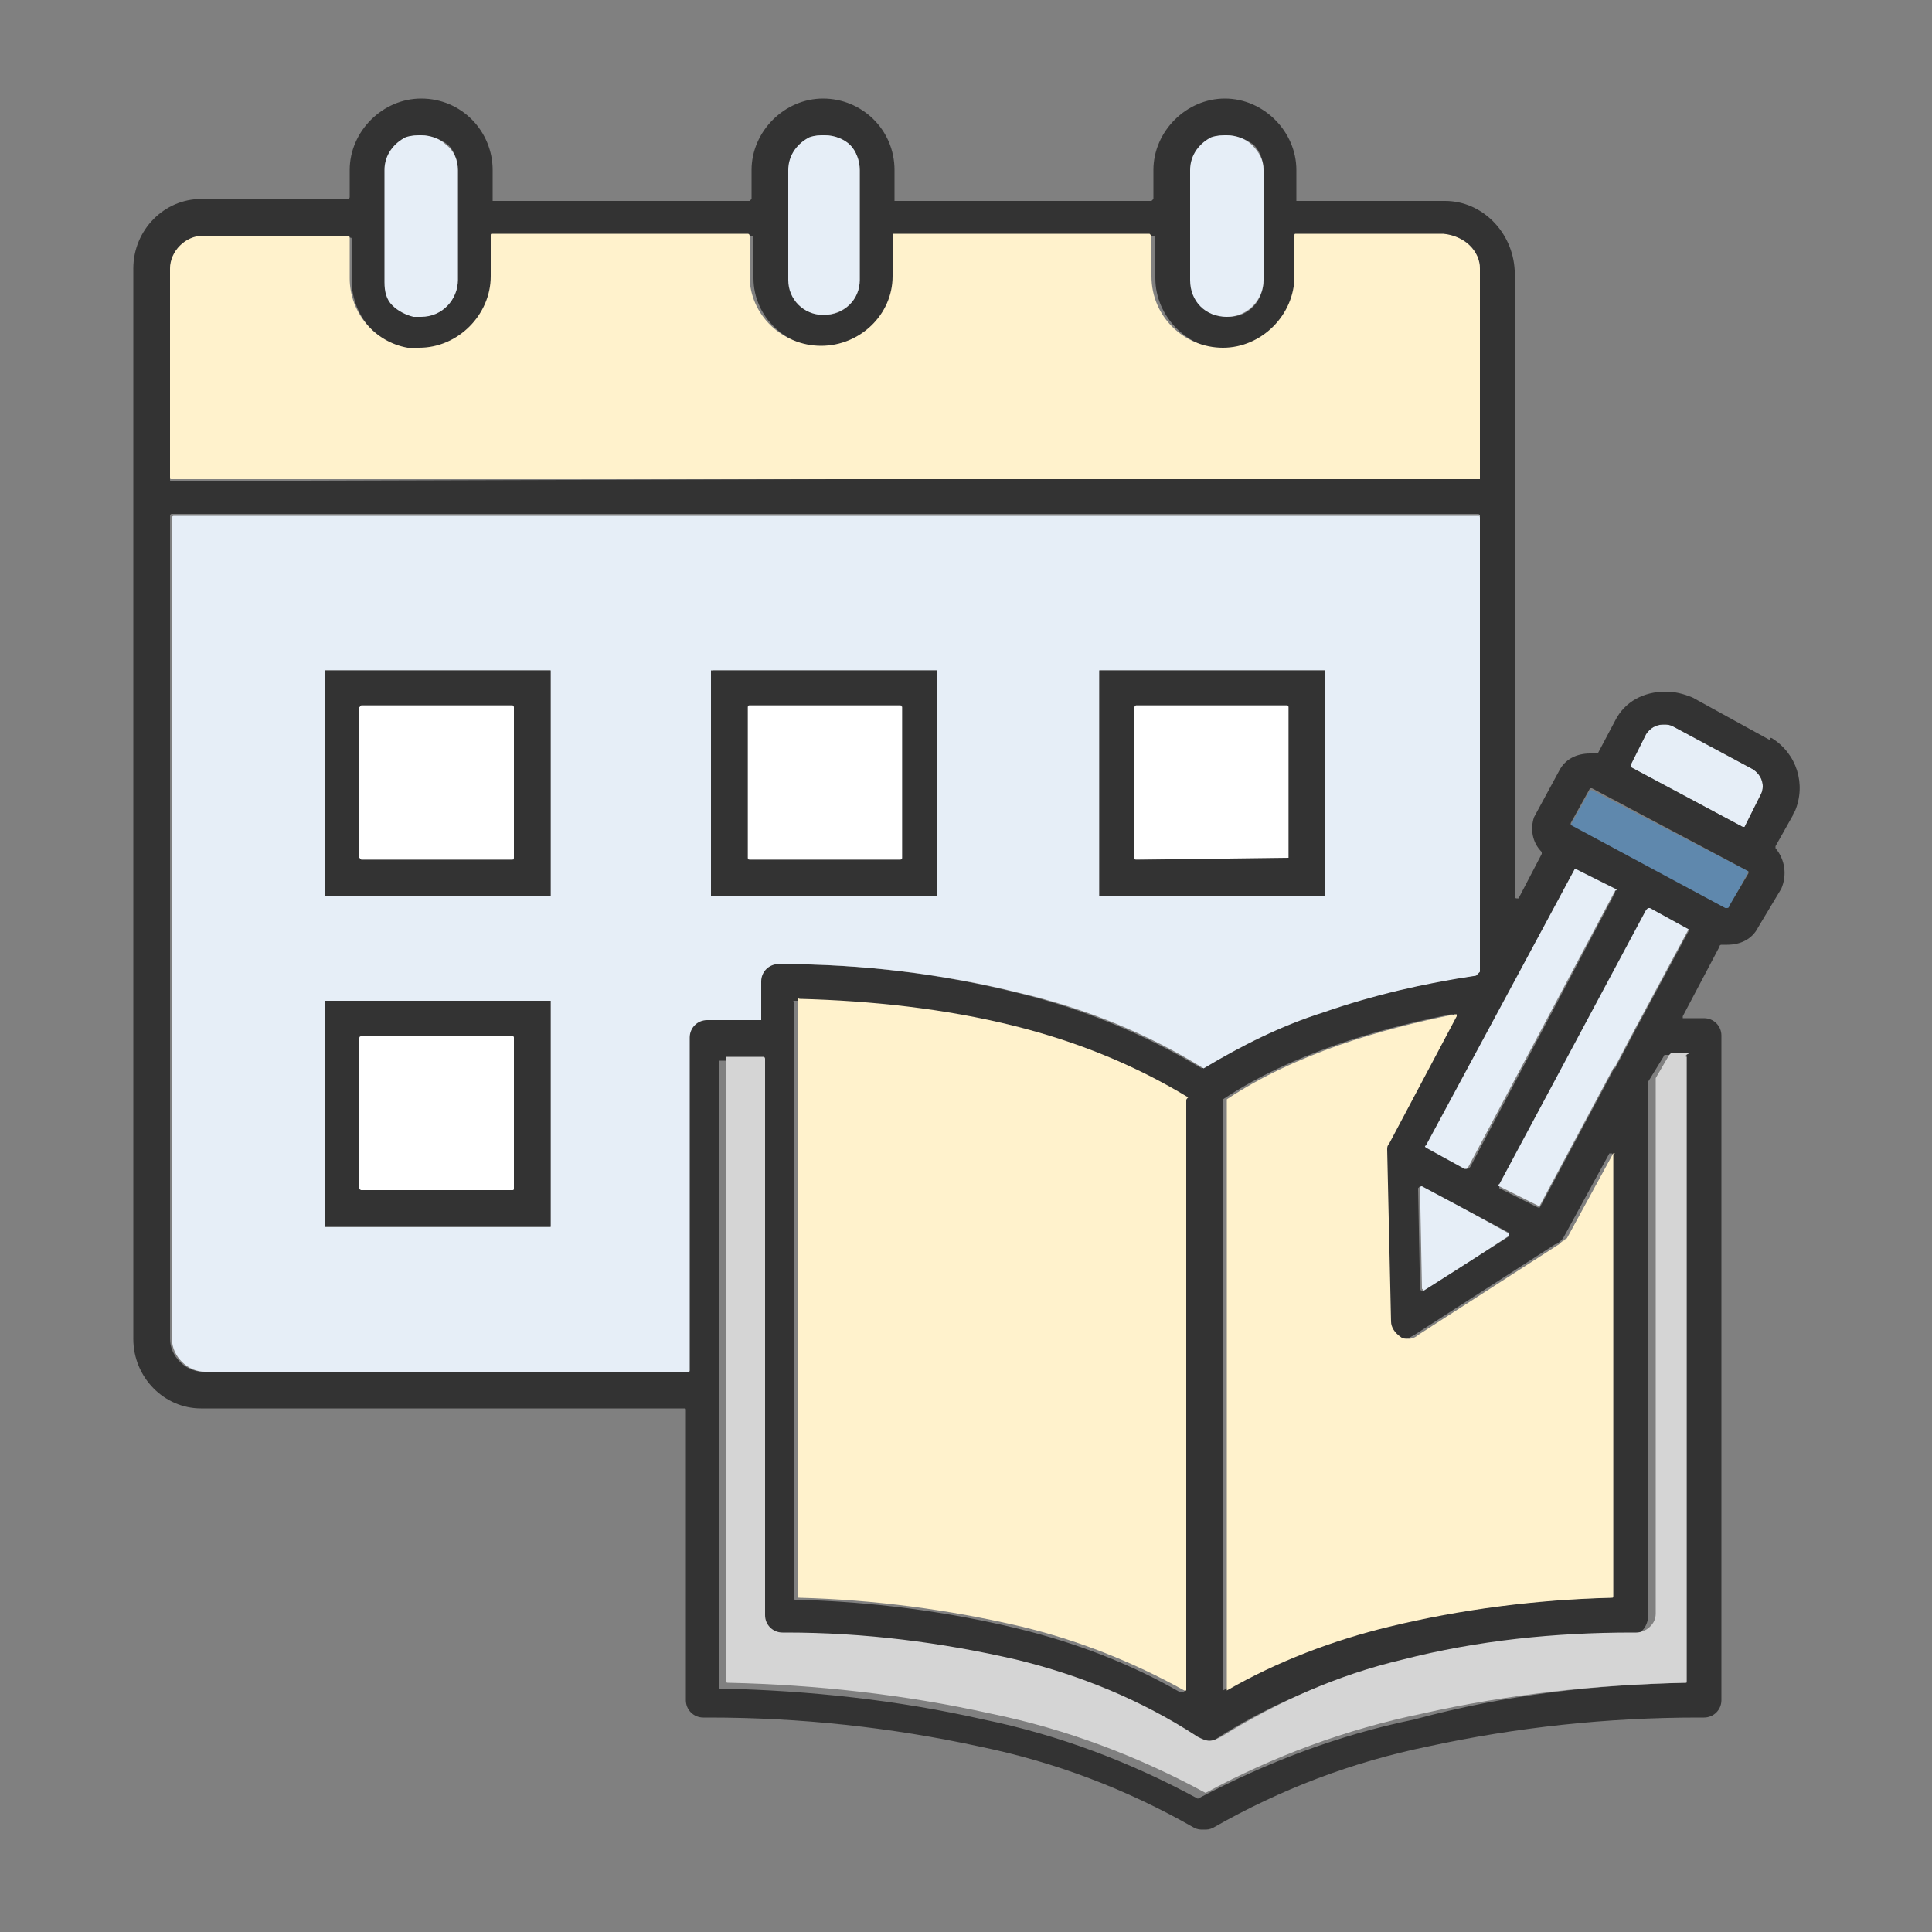 <?xml version="1.0" encoding="utf-8"?>
<!-- Generator: Adobe Illustrator 27.9.6, SVG Export Plug-In . SVG Version: 9.03 Build 54986)  -->
<svg version="1.1" id="Layer_1" xmlns="http://www.w3.org/2000/svg" xmlns:xlink="http://www.w3.org/1999/xlink" x="0px" y="0px"
	 viewBox="0 0 100 100" style="enable-background:new 0 0 100 100;" xml:space="preserve">
<rect x="0" y="0" width="100" height="100" fill="#808080" stroke="none"/>
<style type="text/css">
	.st0{fill:#FFFFFF;}
	.st1{fill:#E6EEF7;}
	.st2{fill:#5F88AD;}
	.st3{fill:#333333;}
	.st4{fill:#D5D5D5;}
	.st5{fill:#FFF2CC;}
</style>
<g id="XMLID_00000006669669920208116050000011081718936825127081_">
	<g>
		<path class="st0" d="M66.7,36.6v7.8c0,0,0,0.1-0.1,0.1h-7.8c0,0-0.1,0-0.1-0.1v-7.8c0,0,0-0.1,0.1-0.1h7.8
			C66.7,36.5,66.7,36.6,66.7,36.6z"/>
		<path class="st0" d="M46.7,36.6c0,0,0,7.8,0,7.8c0,0,0,0.1-0.1,0.1h-7.8c-0.1,0-0.1,0-0.1-0.1v-7.8c0,0,0-0.1,0.1-0.1h7.8
			C46.6,36.5,46.7,36.6,46.7,36.6z"/>
		<path class="st0" d="M26.6,53.7v7.8c0,0.1,0,0.1-0.1,0.1h-7.8c0,0-0.1,0-0.1-0.1v-7.8c0,0,0.1-0.1,0.1-0.1h7.8
			C26.6,53.6,26.6,53.7,26.6,53.7z"/>
		<path class="st0" d="M26.6,36.6v7.8c0,0,0,0.1-0.1,0.1h-7.8c0,0-0.1,0-0.1-0.1v-7.8c0,0,0.1-0.1,0.1-0.1h7.8
			C26.6,36.5,26.6,36.6,26.6,36.6z"/>
		<path class="st1" d="M90.7,39.8c0.5,0.3,0.7,0.9,0.4,1.4l-0.8,1.6c0,0-0.1,0-0.1,0c0,0,0,0,0,0l-5.8-3.1c0,0,0-0.1,0-0.1l0.8-1.6
			c0.2-0.3,0.5-0.5,0.9-0.5c0.2,0,0.3,0,0.5,0.1L90.7,39.8z"/>
		<path class="st2" d="M90.5,45.1C90.5,45.2,90.5,45.2,90.5,45.1l-1,1.9c0,0,0,0-0.1,0.1c0,0,0,0,0,0s0,0-0.1,0l-8-4.3
			c0,0-0.1-0.1,0-0.1l1-1.8c0,0,0,0,0.1,0c0,0,0,0,0,0c0,0,0,0,0,0L90.5,45.1C90.5,45.1,90.5,45.1,90.5,45.1z"/>
		<path class="st1" d="M78.2,63.9C78.2,63.9,78.2,63.9,78.2,63.9l-4.4,2.9c0,0,0,0-0.1,0c0,0,0,0,0,0c0,0-0.1-0.1-0.1-0.1l-0.1-5.2
			c0,0,0-0.1,0.1-0.1c0,0,0,0,0,0c0,0,0,0,0.1,0L78.2,63.9C78.2,63.8,78.2,63.8,78.2,63.9z"/>
		<path class="st3" d="M91.7,38.2c1.3,0.8,1.8,2.4,1.2,3.8c0,0-0.1,0.1-0.1,0.2l-0.9,1.6c0,0,0,0.1,0,0.1c0.5,0.6,0.6,1.4,0.3,2.1
			L91,48c-0.3,0.6-0.9,0.9-1.6,0.9c-0.1,0-0.2,0-0.3,0c0,0,0,0,0,0c0,0-0.1,0-0.1,0.1l-1.9,3.6c0,0,0,0.1,0,0.1c0,0,0.1,0,0.1,0
			c0.4,0,0.7,0,1,0c0,0,0,0,0,0c0.5,0,0.9,0.4,0.9,0.9v34.4c0,0.5-0.4,0.9-0.9,0.9h-0.3c-4.7,0-9.4,0.5-14,1.5
			c-3.9,0.8-7.6,2.2-11.1,4.2c-0.2,0.1-0.3,0.1-0.5,0.1c-0.2,0-0.3,0-0.5-0.1c-3.5-2-7.2-3.4-11.1-4.2c-4.6-1-9.3-1.5-14-1.5h-0.3
			c-0.5,0-0.9-0.4-0.9-0.9V73c0-0.1,0-0.1-0.1-0.1h-25c-1.9,0-3.5-1.6-3.5-3.6V13.9c0-2,1.6-3.6,3.5-3.6H18c0.1,0,0.1-0.1,0.1-0.1
			V8.8c0-2,1.7-3.7,3.7-3.7c2.1,0,3.7,1.7,3.7,3.7v1.5c0,0,0,0.1,0,0.1c0,0,0,0,0.1,0h13.2c0,0,0.1-0.1,0.1-0.1V8.8
			c0-2,1.7-3.7,3.7-3.7c2,0,3.7,1.6,3.7,3.7v1.5c0,0,0,0.1,0,0.1c0,0,0,0,0.1,0h13.2c0,0,0.1-0.1,0.1-0.1V8.8c0-2,1.7-3.7,3.7-3.7
			c2,0,3.7,1.7,3.7,3.7v1.5c0,0,0,0.1,0,0.1c0,0,0,0,0.1,0h7.6c1.9,0,3.5,1.6,3.6,3.6v32.4c0,0,0,0.1,0.1,0.1c0,0,0,0,0,0
			c0,0,0.1,0,0.1,0l1.2-2.3c0,0,0-0.1,0-0.1c-0.5-0.5-0.6-1.2-0.4-1.8l1.3-2.4c0.3-0.6,0.9-0.9,1.6-0.9c0.1,0,0.2,0,0.3,0h0
			c0,0,0.1,0,0.1,0l0.9-1.7c0.5-1,1.5-1.5,2.6-1.5c0.5,0,0.9,0.1,1.4,0.3c0,0,4,2.2,4,2.2C91.6,38.1,91.6,38.2,91.7,38.2z
			 M91.1,41.2c0.3-0.5,0.1-1.1-0.4-1.4l-4.1-2.2c-0.2-0.1-0.3-0.1-0.5-0.1c-0.4,0-0.7,0.2-0.9,0.5l-0.8,1.6c0,0,0,0.1,0,0.1l5.8,3.1
			c0,0,0,0,0,0c0,0,0.1,0,0.1,0L91.1,41.2z M90.5,45.2C90.5,45.2,90.5,45.2,90.5,45.2c0-0.1,0-0.1,0-0.1l-8.1-4.3c0,0,0,0,0,0
			c0,0,0,0,0,0c0,0-0.1,0-0.1,0l-1,1.8c0,0,0,0.1,0,0.1l8,4.3c0,0,0,0,0.1,0s0,0,0,0c0,0,0.1,0,0.1-0.1L90.5,45.2z M87.4,48.2
			C87.4,48.2,87.4,48.2,87.4,48.2c0-0.1,0-0.1,0-0.1l-2-1c0,0,0,0-0.1,0c0,0-0.1,0-0.1,0.1l-7.6,14.2c0,0,0,0.1,0,0.1l2,1
			c0,0,0,0,0,0s0,0,0,0c0,0,0.1,0,0.1,0l3.8-7.1c0-0.1,0-0.1,0.1-0.1l1-1.9c0,0,0,0,0,0L87.4,48.2z M87.3,87.1V54.7c0,0,0-0.1,0-0.1
			c0,0,0,0-0.1,0c0,0-0.8,0-1,0c0,0-0.1,0-0.1,0.1L85.3,56l0,27.7c0,0.2-0.1,0.5-0.3,0.7c-0.2,0.2-0.4,0.3-0.7,0.3h-0.2
			c-4,0-8,0.5-11.9,1.4c-3.3,0.8-6.5,2.1-9.4,4c-0.2,0.1-0.4,0.2-0.6,0.2c-0.2,0-0.4-0.1-0.6-0.2c-2.9-1.8-6-3.2-9.4-4
			c-3.9-1-7.9-1.4-11.9-1.4h-0.2c-0.5,0-0.9-0.4-0.9-0.9c0,0,0-28.8,0-28.8c0,0,0-0.1-0.1-0.1c-0.3,0-0.6,0-0.9,0
			c-0.3,0-0.9,0-0.9,0c0,0,0,0-0.1,0c0,0,0,0.1,0,0.1v32.3c0,0.1,0,0.1,0.1,0.1c4.6,0.1,9.2,0.6,13.6,1.6c3.9,0.8,7.6,2.2,11.1,4.1
			c3.6-1.9,7.3-3.3,11.2-4.1C78,87.7,82.6,87.2,87.3,87.1C87.2,87.2,87.3,87.1,87.3,87.1z M83.6,46.2c0,0,0-0.1,0-0.1l-2-1.1
			c0,0,0,0,0,0c0,0,0,0,0,0c0,0,0,0-0.1,0l-7.6,14.3c0,0,0,0.1,0,0.1l2,1.1c0,0,0,0,0.1,0c0,0,0,0,0,0c0,0,0,0,0.1-0.1L83.6,46.2z
			 M83.5,82.6V59.8c0,0,0-0.1-0.1-0.1c0,0,0,0,0,0c0,0-0.1,0-0.1,0l-2.4,4.4c0,0-0.1,0.1-0.1,0.1c-0.1,0.1-0.2,0.2-0.3,0.2l-7.3,4.7
			c-0.2,0.1-0.3,0.2-0.5,0.2c-0.2,0-0.3,0-0.4-0.1c-0.3-0.2-0.5-0.4-0.5-0.8c0,0,0,0,0,0l-0.2-8.9c0-0.1,0-0.2,0.1-0.3c0,0,0,0,0,0
			l3.5-6.6c0,0,0-0.1,0-0.1c0,0-0.1,0-0.1,0h0c-2,0.4-4,0.9-6,1.6c-2,0.7-4,1.6-5.8,2.8l0,30.5c0,0,0,0.1,0,0.1c0,0,0,0,0,0s0,0,0,0
			c2.7-1.5,5.5-2.6,8.4-3.3c3.8-0.9,7.7-1.4,11.5-1.5C83.4,82.7,83.5,82.7,83.5,82.6z M78.1,64C78.2,63.9,78.2,63.9,78.1,64
			c0-0.1,0-0.1,0-0.2l-4.5-2.4c0,0,0,0-0.1,0c0,0,0,0,0,0c0,0-0.1,0.1-0.1,0.1l0.1,5.2c0,0,0,0.1,0.1,0.1c0,0,0,0,0,0c0,0,0,0,0.1,0
			L78.1,64z M76.6,24.7V13.9c0-0.9-0.8-1.7-1.7-1.7h-7.6c-0.1,0-0.1,0.1-0.1,0.1v2.1c0,2.1-1.7,3.7-3.7,3.7s-3.7-1.7-3.7-3.7v-2.1
			c0-0.1-0.1-0.1-0.1-0.1H46.5c-0.1,0-0.1,0.1-0.1,0.1v2.1c0,2-1.7,3.6-3.7,3.6c-2,0-3.7-1.6-3.7-3.6c0,0,0,0,0,0v-2.1
			c0-0.1,0-0.1-0.1-0.1H25.6c-0.1,0-0.1,0.1-0.1,0.1v2.1c0,2-1.7,3.7-3.7,3.7c0,0,0,0,0,0c-0.1,0-0.2,0-0.3,0c-0.1,0-0.2,0-0.3,0
			c-1.8-0.3-3-1.9-3-3.6c0,0,0,0,0,0v-2.1c0-0.1,0-0.1-0.1-0.1h-7.6c-0.9,0-1.7,0.8-1.7,1.7v10.8c0,0.1,0,0.1,0.1,0.1L76.6,24.7
			C76.5,24.8,76.5,24.8,76.6,24.7C76.6,24.8,76.6,24.7,76.6,24.7z M76.6,50.2l0-23.5c0,0,0-0.1-0.1-0.1H8.9c-0.1,0-0.1,0.1-0.1,0.1
			v42.6c0,0.9,0.8,1.7,1.7,1.7h25c0,0,0.1,0,0.1-0.1c0,0,0-17.2,0-17.2c0-0.5,0.4-0.9,0.9-0.9h0.2c0.5,0,1.1,0,1.7,0
			c0.3,0,0.8,0,0.8,0c0,0,0,0,0.1,0c0,0,0-0.1,0-0.1v-1.9c0-0.5,0.4-0.9,0.9-0.9h0.2c4.2,0,8.3,0.5,12.3,1.5
			c3.3,0.8,6.5,2.1,9.5,3.9c0,0,0,0,0,0s0,0,0,0c1.9-1.2,4-2.2,6.2-2.9c2.6-0.9,5.2-1.5,7.9-1.9L76.6,50.2z M65.4,14.5V8.8
			c0-0.5-0.2-1-0.5-1.3C64.5,7.2,64,7,63.5,7c-0.2,0-0.5,0-0.7,0.1c-0.7,0.3-1.1,1-1.1,1.7v5.7c0,1,0.8,1.9,1.9,1.9
			S65.4,15.5,65.4,14.5z M61.4,87.4V57c0,0,0-0.1-0.1-0.1c-2.8-1.7-5.8-2.9-9-3.7c-3.6-0.9-7.3-1.4-11.1-1.4c0,0,0,0-0.1,0
			s0,0,0,0.1v30.8c0,0.1,0,0.1,0.1,0.1c3.9,0.1,7.8,0.6,11.5,1.5c2.9,0.7,5.8,1.8,8.4,3.3c0,0,0,0,0.1,0S61.3,87.5,61.4,87.4
			C61.4,87.4,61.4,87.4,61.4,87.4z M44.5,14.5V8.8c0-0.5-0.2-1-0.5-1.3C43.6,7.2,43.2,7,42.7,7c-0.2,0-0.5,0-0.7,0.1
			c-0.7,0.3-1.1,1-1.1,1.7v5.7c0,1,0.8,1.8,1.8,1.8C43.7,16.3,44.5,15.5,44.5,14.5z M23.7,14.5V8.8c0-0.5-0.2-1-0.5-1.3
			C22.8,7.2,22.3,7,21.8,7c-0.2,0-0.5,0-0.7,0.1c-0.7,0.3-1.1,1-1.1,1.7v5.7c0,0.4,0.2,0.9,0.4,1.2c0.3,0.3,0.7,0.6,1.1,0.6
			c0.1,0,0.1,0,0.2,0h0.2C22.8,16.3,23.7,15.5,23.7,14.5z"/>
		<path class="st1" d="M87.4,48.1C87.4,48.2,87.4,48.2,87.4,48.1l-2.8,5.2c0,0,0,0,0,0l-1,1.9c0,0-0.1,0.1-0.1,0.1l-3.8,7.1
			c0,0,0,0-0.1,0c0,0,0,0,0,0s0,0,0,0l-2-1c-0.1,0-0.1-0.1,0-0.1l7.6-14.2c0,0,0.1-0.1,0.1-0.1c0,0,0,0,0.1,0L87.4,48.1
			C87.4,48.1,87.4,48.1,87.4,48.1z"/>
		<path class="st4" d="M87.3,54.7v32.3c0,0.1,0,0.1-0.1,0.1c-4.6,0.1-9.2,0.6-13.6,1.6c-3.9,0.8-7.7,2.2-11.2,4.1
			c-3.5-1.9-7.2-3.3-11.1-4.1c-4.5-1-9.1-1.5-13.6-1.6c-0.1,0-0.1,0-0.1-0.1V54.8c0,0,0-0.1,0-0.1c0,0,0,0,0.1,0c0,0,0.6,0,0.9,0
			c0.3,0,0.6,0,0.9,0c0.1,0,0.1,0.1,0.1,0.1c0,0,0,28.8,0,28.8c0,0.5,0.4,0.9,0.9,0.9h0.2c4,0,8,0.5,11.9,1.4c3.3,0.8,6.5,2.1,9.4,4
			c0.2,0.1,0.4,0.2,0.6,0.2c0.2,0,0.4-0.1,0.6-0.2c2.9-1.8,6-3.2,9.4-4c3.9-1,7.9-1.4,11.9-1.4h0.2c0.2,0,0.5-0.1,0.7-0.3
			c0.2-0.2,0.3-0.4,0.3-0.7l0-27.7l0.7-1.2c0,0,0.1-0.1,0.1-0.1c0.2,0,1,0,1,0C87.2,54.6,87.2,54.7,87.3,54.7
			C87.3,54.7,87.3,54.7,87.3,54.7z"/>
		<path class="st1" d="M83.6,46c0.1,0,0.1,0.1,0,0.1L76,60.4c0,0,0,0-0.1,0.1c0,0,0,0,0,0c0,0,0,0-0.1,0l-2-1.1c0,0-0.1-0.1,0-0.1
			L81.5,45c0,0,0,0,0.1,0c0,0,0,0,0,0c0,0,0,0,0,0L83.6,46z"/>
		<path class="st5" d="M83.5,59.8v22.8c0,0.1,0,0.1-0.1,0.1c-3.9,0.1-7.8,0.6-11.5,1.5c-2.9,0.7-5.8,1.8-8.4,3.3c0,0,0,0,0,0
			s0,0,0,0c0,0,0-0.1,0-0.1l0-30.5c1.8-1.2,3.8-2.1,5.8-2.8c2-0.7,4-1.2,6-1.6h0c0,0,0.1,0,0.1,0c0,0,0,0.1,0,0.1l-3.5,6.6
			c0,0,0,0,0,0c-0.1,0.1-0.1,0.2-0.1,0.3l0.2,8.9c0,0,0,0,0,0c0,0.3,0.2,0.6,0.5,0.8c0.1,0.1,0.3,0.1,0.4,0.1c0.2,0,0.4-0.1,0.5-0.2
			l7.3-4.7c0.1-0.1,0.2-0.2,0.3-0.2c0,0,0-0.1,0.1-0.1l2.4-4.4c0,0,0.1,0,0.1,0C83.4,59.8,83.4,59.8,83.5,59.8
			C83.4,59.8,83.5,59.8,83.5,59.8z"/>
		<path class="st5" d="M76.6,13.9v10.8c0,0,0,0,0,0.1c0,0,0,0-0.1,0l-67.6,0c-0.1,0-0.1,0-0.1-0.1V13.9c0-0.9,0.8-1.7,1.7-1.7H18
			c0.1,0,0.1,0.1,0.1,0.1v2.1c0,0,0,0,0,0c0,1.8,1.3,3.3,3,3.6c0.1,0,0.2,0,0.3,0c0.1,0,0.2,0,0.3,0c0,0,0,0,0,0
			c2,0,3.7-1.7,3.7-3.7v-2.1c0-0.1,0-0.1,0.1-0.1h13.2c0.1,0,0.1,0.1,0.1,0.1v2.1c0,0,0,0,0,0c0,2,1.7,3.6,3.7,3.6
			c2,0,3.7-1.6,3.7-3.6v-2.1c0-0.1,0-0.1,0.1-0.1h13.2c0,0,0.1,0.1,0.1,0.1v2.1c0,2.1,1.7,3.7,3.7,3.7s3.7-1.7,3.7-3.7v-2.1
			c0-0.1,0-0.1,0.1-0.1h7.6C75.8,12.2,76.6,13,76.6,13.9z"/>
		<path class="st1" d="M76.6,26.8l0,23.5l-0.2,0.2c-2.7,0.4-5.3,1-7.9,1.9c-2.2,0.7-4.2,1.7-6.2,2.9c0,0,0,0,0,0s0,0,0,0
			c-2.9-1.8-6.1-3.1-9.5-3.9c-4-1-8.2-1.5-12.3-1.5h-0.2c-0.5,0-0.9,0.4-0.9,0.9v1.9c0,0,0,0.1,0,0.1c0,0,0,0-0.1,0c0,0-0.5,0-0.8,0
			c-0.6,0-1.2,0-1.7,0h-0.2c-0.5,0-0.9,0.4-0.9,0.9c0,0,0,17.2,0,17.2c0,0.1,0,0.1-0.1,0.1h-25c-0.9,0-1.7-0.8-1.7-1.7V26.8
			c0,0,0-0.1,0.1-0.1h67.6C76.5,26.6,76.6,26.7,76.6,26.8z M68.6,46.4V34.7H57.8h-0.9v11.7H68.6z M48.5,46.4V34.7H37.8h-0.9v11.7
			H48.5z M28.5,63.5V51.8H16.8v11.7H28.5z M28.5,46.4V34.7H17.7h-0.9v11.7H28.5z"/>
		<path class="st3" d="M68.6,34.7v11.7H56.9V34.7h0.9H68.6z M66.7,44.4v-7.8c0,0,0-0.1-0.1-0.1h-7.8c0,0-0.1,0.1-0.1,0.1v7.8
			c0,0,0,0.1,0.1,0.1L66.7,44.4C66.7,44.5,66.7,44.5,66.7,44.4z"/>
		<path class="st1" d="M65.4,8.8v5.7c0,1-0.8,1.9-1.9,1.9s-1.9-0.8-1.9-1.9V8.8c0-0.8,0.5-1.4,1.1-1.7C63,7,63.3,7,63.5,7
			c0.5,0,1,0.2,1.3,0.5C65.2,7.9,65.4,8.3,65.4,8.8z"/>
		<path class="st5" d="M61.4,57v30.4c0,0,0,0.1,0,0.1c0,0,0,0,0,0s0,0-0.1,0c-2.7-1.5-5.5-2.6-8.4-3.3c-3.8-0.9-7.7-1.4-11.5-1.5
			c-0.1,0-0.1,0-0.1-0.1V51.8c0,0,0,0,0-0.1s0,0,0.1,0c3.7,0.1,7.5,0.5,11.1,1.4c3.2,0.8,6.2,2,9,3.7C61.4,56.9,61.4,56.9,61.4,57z"
			/>
		<path class="st3" d="M48.5,34.7v11.7H36.8V34.7h0.9H48.5z M46.7,44.4c0,0,0-7.8,0-7.8c0,0,0-0.1-0.1-0.1h-7.8
			c-0.1,0-0.1,0.1-0.1,0.1v7.8c0,0,0,0.1,0.1,0.1h7.8C46.6,44.5,46.7,44.5,46.7,44.4z"/>
		<path class="st1" d="M44.5,8.8v5.7c0,1-0.8,1.8-1.9,1.8c-1,0-1.8-0.8-1.8-1.8V8.8c0-0.8,0.5-1.4,1.1-1.7C42.2,7,42.4,7,42.7,7
			c0.5,0,1,0.2,1.3,0.5C44.3,7.8,44.5,8.3,44.5,8.8z"/>
		<path class="st3" d="M28.5,51.8v11.7H16.8V51.8H28.5z M26.6,61.5v-7.8c0,0,0-0.1-0.1-0.1h-7.8c0,0-0.1,0-0.1,0.1v7.8
			c0,0.1,0.1,0.1,0.1,0.1h7.8C26.6,61.6,26.6,61.6,26.6,61.5z"/>
		<path class="st3" d="M28.5,34.7v11.7H16.8V34.7h0.9H28.5z M26.6,44.4v-7.8c0,0,0-0.1-0.1-0.1h-7.8c0,0-0.1,0.1-0.1,0.1v7.8
			c0,0,0.1,0.1,0.1,0.1h7.8C26.6,44.5,26.6,44.5,26.6,44.4z"/>
		<path class="st1" d="M23.7,8.8v5.7c0,1-0.8,1.9-1.9,1.9h-0.2c0,0-0.1,0-0.2,0c-0.4-0.1-0.8-0.3-1.1-0.6c-0.3-0.3-0.4-0.7-0.4-1.2
			V8.8c0-0.8,0.5-1.4,1.1-1.7C21.3,7,21.6,7,21.8,7c0.5,0,1,0.2,1.3,0.5C23.5,7.8,23.7,8.3,23.7,8.8z"/>
	</g>
	<g>
	</g>
</g>
</svg>
